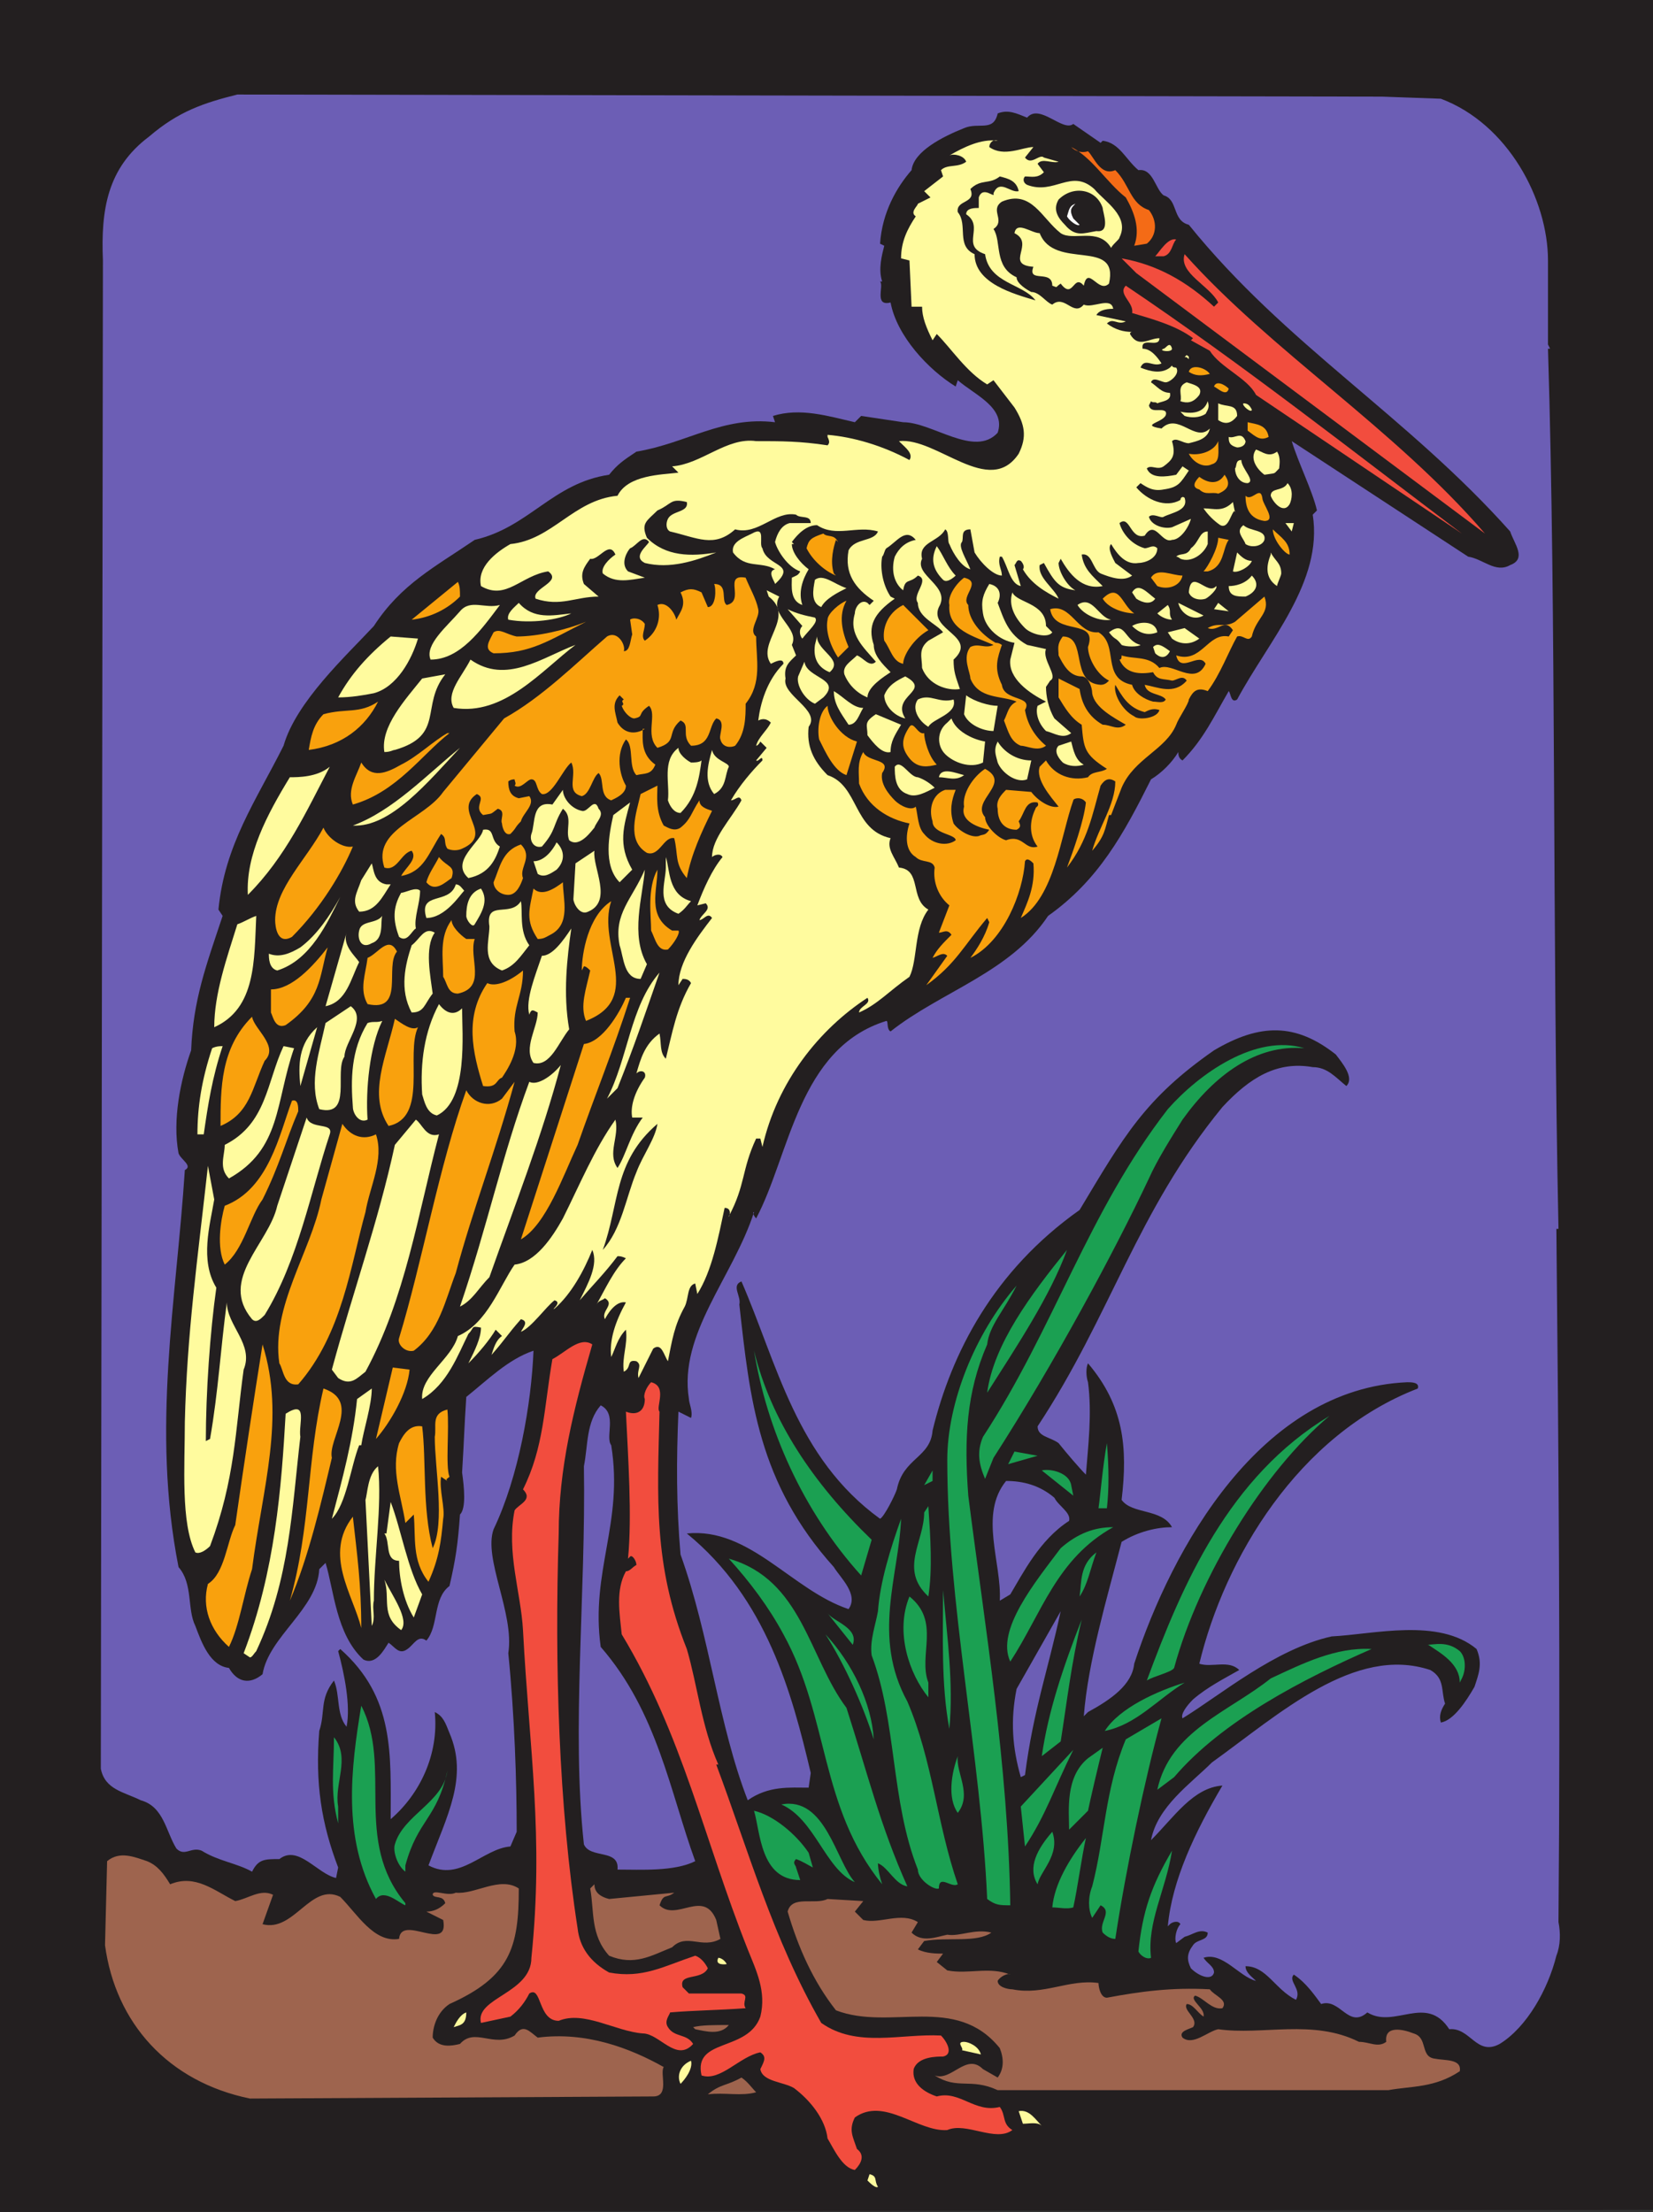 <svg xmlns="http://www.w3.org/2000/svg" width="590.25" height="789.75"><rect width="100%" height="100%" fill="#333333" stroke="none"/><path fill="#231f20" fill-rule="evenodd" d="M590.25 789 0 789.75V0h590.25v789"/><path fill="#6c5eb5" fill-rule="evenodd" d="M514.5 35.25c24 9 38.25 36 38.25 57.75v30l.75 1.5h-.75c3 96.75 1.5 207 3.75 314.25h-.75c.75 76.5 1.5 159.75.75 247.5.75 3.75.75 8.25-.75 12-3 12-10.5 25.5-20.25 31.5-8.25 4.5-10.5-6-18-5.25-8.25-12.75-19.5 0-29.25-6-6.75 6-9.75-5.25-16.5-3-2.25-3-5.25-7.5-9.75-10.5-2.25 2.25 3 5.25.75 9-7.5-3.75-10.5-12-18-12 0 2.25 2.25 3.75 3.75 5.25-6-1.5-12-10.5-18.75-8.25 1.5 2.25 3.75 3 3.75 5.25-.75 3-5.25 1.5-8.25-1.5-1.5-3-1.5-5.25.75-8.25 1.5-2.25 5.25-1.5 5.25-4.5-3-1.5-5.25.75-8.25 1.5l-3 2.25c-.75-1.5 0-5.25 1.5-6.75-.75-1.5-3-.75-3.75 0l-.75.75c1.5-16.5 9.75-33.75 19.5-50.25-10.5.75-17.25 11.25-25.5 19.5 2.25-12 14.25-20.25 21.75-27.75 24-17.25 51-42 78-33 5.25 3 3.75 7.5 5.25 12-1.5 2.25-2.25 4.5-1.5 6.75 4.5-.75 9-7.5 12-12.75 1.5-4.5 3-8.25.75-13.5-13.5-11.25-36.75-5.25-51.75-4.5-20.25 4.5-39.75 21-53.25 29.25-.75-1.5 1.5-4.5 3.75-6.75 5.25-4.5 11.25-7.5 16.5-10.5-3.75-3.75-9.75-.75-14.25-2.25 9-37.5 35.25-81.75 78-98.25.75-2.25-2.25-2.25-3.75-2.25-52.5 2.25-84 59.25-97.5 100.5-.75 7.5-8.25 12.75-16.5 17.25l-1.5 1.5c1.5-19.5 8.25-42 13.5-62.25 6-3.75 12.75-5.25 18-5.25-3.75-6.75-14.25-4.5-18-9.75 2.25-18.75.75-33.75-12-48.75-.75 1.5-.75 4.5 0 6.75 1.5 11.25 0 23.25-.75 33-2.25-2.25-6.75-7.5-9.75-11.25-3-2.25-7.5-2.25-7.5-6 26.25-39.75 35.25-76.5 66-114 9.75-10.5 19.5-16.5 32.25-14.25 5.25 0 8.25 3.75 12 6.75 3-3-1.5-8.25-3.75-11.25-14.25-11.25-27-11.25-43.5-1.5-24.75 17.25-32.25 30.75-48 57-30.75 21.75-45.75 51-52.5 78.75-.75 9.75-10.5 9.75-12.75 21-.75 2.25-4.5 9.75-6 10.5-30-21.75-36.75-55.5-49.5-84.75-3.75 1.5 0 5.25-.75 8.25 3.75 33.75 6.75 63.75 33.75 93.75 2.25 3.75 9 9.75 5.25 15-20.25-6.75-35.25-29.25-57.75-27 28.5 23.25 37.5 57 44.25 85.5l-.75 5.25c-6.75 0-14.25-.75-21.75 4.5-10.5-27-13.5-58.5-24-87.75-1.5-17.25-1.5-33.75-.75-51l4.5 2.25c.75-2.25-.75-5.25-.75-6.75-3.75-23.25 15.75-43.5 23.25-66.75-.75 0 0 1.5.75 2.25 12-22.5 15-60.75 46.5-70.5.75 0 0 3 1.5 3.75 18-14.25 42.75-21 56.25-41.25 18-12.75 27-29.25 36.75-48.75 3.75-2.25 7.5-6 9.75-9.75 0 .75 0 2.25 1.5 3 7.5-7.5 11.25-15.75 16.5-24.75.75.75.75 4.5 3 3 11.25-21 30.75-42 27-66l1.5-1.5c-1.5-6.75-6.75-17.25-9-24.75l63 41.25c5.25.75 9.75 6 15 3 6-2.25 1.5-7.5 0-12C502.5 148.5 459 123 424.5 80.25c-6-1.5-3.75-9-9-10.5-3-2.25-3.75-9.75-9-9-4.5-3.75-6.75-9.75-12.75-10.5L393 51l-9.75-6.75c-3.75 3-12-7.5-16.5-2.25-3.75-1.5-6.75-3-10.5-1.5-1.5 6.75-6.75 3-12 5.25-7.5 3-18 8.25-18.75 15-5.25 6-10.5 15-11.25 26.25l1.5.75c-.75 3-2.25 8.25-.75 12.75h-.75c1.5 1.5-2.25 9 3.75 7.5 2.25 12 13.5 24 23.25 30l.75-2.25c6 5.25 17.25 9.75 14.25 18.75-8.25 9-23.25-3.75-33.75-3.75l-15-2.25-2.25 2.25c-9.75-2.25-19.5-5.25-29.25-2.25l.75 2.25c-18.75-2.25-31.5 7.5-49.5 10.5-4.5 3-6.75 4.5-9.75 8.25-20.25 3-28.5 18.75-48 23.25-14.25 9.75-26.25 15.75-36 30.75-9.75 10.5-27.75 27-32.25 42.75-9.75 19.5-21 35.25-23.25 58.5l1.5 2.25c-6 18-10.5 30-11.25 48-3.75 10.5-6.75 24.75-4.5 36.75.75 2.25 5.25 4.5 2.25 6-3 46.5-12 92.25-2.25 141.75 5.25 6 3 15 6 21 2.25 6 5.25 14.25 12 15 3 5.25 7.5 6 12 2.25 2.25-13.5 19.5-23.25 20.25-37.5l2.25-2.25c3 9.75 3.75 25.5 13.5 34.5 4.5 2.25 7.5-3.75 9-6 2.25 1.5 3.75 4.5 6.75 2.25 2.25-1.5 3.75-5.25 6.75-3 4.5-5.25 2.25-15 8.25-19.5 2.25-9.75 3-15 3.75-25.5 2.25-2.25 1.5-9.75.75-15 .75-12 .75-15.75 1.5-27 7.5-6 15-13.5 24-16.5-.75 18.75-5.25 45-14.25 63.75-3.75 10.5 7.5 30 5.25 44.25 2.25 22.5 3 45.75 3 63.75l-2.25 5.25c-9.75.75-18 12.75-29.25 6.75 6.75-18 14.25-31.5 7.5-47.25-1.5-3.75-2.25-6-5.25-7.5 1.5 15-5.25 29.25-15.75 38.25 0-23.25 1.5-43.5-18-60.75l-.75.75c2.25 8.25 4.5 19.5 3 27-3.75-4.5-2.25-11.25-4.5-16.5-5.25 6.75-3 11.25-5.25 18-1.5 18.75.75 33 6.75 48.75l-.75 3.75c-6.75-1.5-13.5-12-20.25-6.75-5.25 0-7.5 0-9.75 4.5-5.25-3-12-3.75-18-7.5-3.75-1.5-6 2.25-9-.75-3.75-6-4.5-15-12.75-17.25-6-3-12.75-3.75-14.25-11.25L36.75 93c-.75-18 1.5-33 16.5-44.25 10.5-9 19.5-12 31.5-15l408.75.75 21 .75"/><path fill="#fffb9e" fill-rule="evenodd" d="M356.25 50.25c-1.5-.75-3 .75-3 2.25 5.25 3.75 12 0 15.75 0l-3 3.75c2.25 3 5.25-1.5 6.75 0l5.25 1.5c-2.25.75-6-1.5-7.5.75l2.25 3c-2.25 2.25-4.5 1.5-6.75 1.5-.75.75-.75 2.25.75 3 9.75 3.75 15.75-6 24 1.5 3.75 4.5 12.75 9.75 9 17.25 0 .75-2.25 2.25-3 3.75-4.5-7.5-13.5-2.25-18-5.25C372 78 368.25 67.5 357.75 72c-4.5 3 1.5 6.75-3 9.75 3 4.5 0 13.5 8.25 17.25 0 2.25 3.75 4.5 5.25 5.25 3 0 5.25 3.75 7.5 4.5 4.5-3.75 7.5 4.5 11.25 0 3 1.5 9.75-3 10.5 1.5-3 0-5.25.75-6 2.25l10.5 2.25c-3 1.5-4.5-1.5-6.75.75 3 2.25 6 3 9 3-.75 0-.75.75-.75.75 3 5.25 6.75 1.5 10.5 1.5 0 3.75-6.75-.75-6 3.75 3 0 5.25 3 6.75 5.25-3 1.5-6-2.25-7.5 1.5 3.75 1.5 7.5 2.25 10.5 0l.75-.75c0 .75 1.5.75 1.5.75 1.5 2.25-2.25 5.25-3.75 5.25s-4.5-2.25-5.25 0c2.25 1.5 3.75 3.75 6.75 3.75.75 3-3 3-4.5 3.75-.75-.75-1.5 0-2.25-.75l-.75 1.5c.75 3 4.5.75 6 2.25 1.5 3.75-10.5 4.5-1.5 6 6-6 12 5.25 17.25 0-.75 3.75-4.5 4.5-7.5 5.25-2.25 0-4.5-2.25-6-.75 1.5 5.25 0 6.75-3 9-2.25 1.5-4.5-.75-6 .75 1.5 3.75 6.75 3 10.5 2.25l2.25-3 2.25 1.5c-3 4.5-3.75 6-9 6.75-3.75.75-6-.75-8.25-2.25l-1.5 1.5c3.75 4.5 10.5 7.5 15.75 4.5 0-.75.75-1.5 1.5-.75 1.5 4.5-4.5 5.25-7.5 6.75-.75.75-3.75-1.5-5.25 0 .75 3 5.25 4.5 8.25 3.75l6.75-3c-.75 3-3.75 7.5-6.75 7.5-3.75 1.5-6-7.5-9.75-1.5-5.25 1.5-5.25-7.5-9-4.5.75 3 3.75 7.5 9 9 1.5 0 3-1.5 4.5 0 0 3.75-4.5 5.25-6.75 5.25-4.5.75-7.5-3-9.75-6.75-1.5 1.5.75 5.25 1.5 6.75l6 4.5c-3 2.25-7.5.75-11.25-.75-3-1.5-3-7.5-6.75-6.75.75 5.25 3.75 7.5 7.5 11.25-7.5 1.5-12-4.5-15-9.75L378 201c0 3 3 8.25 6 9.75-6-.75-7.5-3-11.25-9.75l-1.5.75c-.75 4.5 5.25 8.25 6.75 12-4.5-2.25-9.75-5.25-12.75-10.5.75-.75 0-2.25-.75-3-1.5-.75-1.5.75-2.25 1.5l2.25 7.5c-3.75-.75-4.5-6.75-6.75-10.5H357c-.75 3 .75 4.5.75 6.75-3 0-7.5-4.5-9.75-8.25l-1.5-8.25c-3.75 0-2.25 3-3 4.5-1.5 1.5 1.5 6 3 9.75-3-.75-6-5.25-7.5-9-.75-.75 0-4.5-1.5-5.25-2.25 4.5-9.75 4.5-8.25 10.5-3 6 10.5 9.75 6 17.25-3.75 8.25 14.25 10.5 5.25 18.75 0 4.5.75 6 2.25 10.5-4.5.75-11.25-1.5-13.5-7.5 0-3.75-1.5-6.75 2.25-9.75l5.25-3c-2.25-3-9-5.25-9-10.5-2.25-3 4.5-8.25 0-9.75-3 3-4.5.75-5.25 5.25-3-2.25-4.5-6.75-3-12 1.5-3 3.75-5.25 7.5-6-3.75-4.5-6.75.75-10.5 3-.75.75-.75 2.25-1.5 3-.75 3.75 0 9.75 3 14.25l1.5.75c-7.5 5.25-9.75 9.75-7.5 16.5 0 3.75 3 6.75 6 9.75-2.25 1.5-8.25 5.25-8.25 9-3.75-1.5-6.75-4.5-8.25-8.25-.75-3 2.25-4.5 4.5-6.75 2.25.75 4.5 4.5 6.75 2.25-4.5-5.25-9.75-9.75-7.5-17.25 0-2.25 2.25-5.25 4.5-3.75l.75.75 1.5-1.5c-6.75-4.5-10.5-9.75-9-18 2.25-4.5 9-3 10.5-6.75-7.5-2.25-15 2.25-21.75-2.25-3.75 0-6.75 3-9 6l.75.75h-.75c0 3 3 6.75 6 9C286.5 207 285 211.5 286.5 216c-4.5-1.5-3.75-6.75-3.75-9.75 1.5-.75 2.25-.75 3-2.25-4.5-1.5-8.25-7.5-9-10.5.75-3 2.25-6 5.25-6.75h7.5c0-3-3.75-1.5-5.25-3-7.5-1.5-13.5 7.5-21.75 5.25-7.5 6.75-13.5 3-23.25.75-1.5-.75-1.5-3-.75-4.5 1.5-3 7.5-2.25 6.75-6-6-1.5-5.25.75-10.5 3-3.75 3.75-6 4.5-3.75 9.75 6.75 6.75 15.75 6.75 24.75 5.25-7.5 3-16.5 6-25.5 3.75-4.5-2.25.75-6 1.5-7.5-2.25-3-4.5 1.5-6.75 2.25-.75.75-3.75 5.25-.75 8.25l6 2.25c-5.25.75-10.5 2.25-15-1.5-.75-2.25 2.25-5.25 4.5-6.75-2.25-5.25-6 2.25-9 1.5-2.25 3-3.75 5.25-2.25 9l5.25 4.5c-8.25 0-13.5 3.75-22.5.75-1.5-3.75 9.75-6 4.5-9.75-9.75 1.5-15 10.5-24 5.25-1.5-6.75 5.25-12 10.5-15 15-1.5 22.5-15.75 38.25-17.25 3.75-7.5 15.75-7.5 21.75-8.25L240 166.5c10.5-.75 19.5-10.5 30-9 9 0 15.75 0 25.5 1.5.75-.75.75-1.5 0-3v-.75c9 .75 19.5 3.75 29.25 9 1.5-2.25-1.5-4.5-3-6l-.75-.75c13.5-1.5 32.25 20.25 42.75 4.5 3-6 2.25-10.5-1.5-16.5l-7.5-9.75-2.25 1.5c-7.5-4.5-12.75-12.75-18-18l-1.5 2.25c-2.25-4.5-3.75-8.25-3.75-12h-3.75l-.75-16.5-3-.75c0-6 2.25-10.5 5.25-15-2.25-1.5.75-3.75.75-4.5l4.5-2.25-2.25-2.25 6.75-5.25-.75-2.25c2.25-2.25 6-.75 9-3-.75-2.25-4.5-3-6-2.25 5.25-3 11.25-6 17.25-5.25"/><path fill="#f46b16" fill-rule="evenodd" d="M388.5 54c2.25 2.25 4.5 9 9.75 6.75 5.25 5.25 5.25 12 12 14.25 3 3.75 3 9-.75 12l-4.5.75c2.25-6 0-12-3-17.25-6.75-5.25-12-14.25-19.5-18 1.5 1.5 3.75 2.25 6 1.5"/><path fill="#231f20" fill-rule="evenodd" d="M363.75 68.25c-3 .75-6.75-4.5-9 .75.75 2.25-3.75-3-5.25 1.5v3.75c-1.5 0-4.5 0-4.5 2.25 6.75 4.5-2.25 11.25 6.75 14.25 1.5 10.5 13.5 10.5 18 16.5-7.5-2.25-21.75-6-21.75-16.5-6.75-3-2.25-10.5-6-15-.75-4.5 6.75-3 4.5-8.25 3.75-3.75 6.75-1.5 10.5-4.5 3 .75 6 1.5 6.75 5.25m30 6c0 1.5 3 9-2.25 8.25-4.5.75-7.5 2.25-11.25-2.25-2.25-2.25-4.5-5.25-2.25-9 5.25-5.25 13.5-3.75 15.75 3"/><path fill="#fff" fill-rule="evenodd" d="M384 72.75c-1.5 1.5-2.25 2.25-.75 5.25l2.25 2.25c-.75.75-3.75-1.5-4.5-3 .75-2.25.75-3.75 3-4.5m4.5 6.75 2.25-1.5-2.25 1.5"/><path fill="#fffb9e" fill-rule="evenodd" d="M371.25 83.25c5.25 13.5 28.5 1.5 24.75 18-3.75 3.75-7.5-6.75-9 .75-3.75-4.5-3.75 5.25-8.25-.75-2.25 1.5-.75 1.5-3 .75 0-6-9-.75-6.75-6.75-10.5-.75.75-8.25-6.75-12 .75-4.5 6 0 9 0"/><path fill="#f24d3e" fill-rule="evenodd" d="M420 85.5c-1.5 1.5-1.5 5.25-4.5 6h-3c1.5-1.5 4.5-6.75 7.5-6"/><path fill="#f24d3e" fill-rule="evenodd" d="m530.25 190.5-124.5-93-5.25-5.25c12.75 2.25 23.25 8.25 33 17.25l1.5-1.5c-3-6-14.25-10.5-12-17.25 30.75 34.5 75 62.25 107.25 99.75m-8.25 0L448.5 141c-3-6-12.75-9.75-16.5-15.75l-6.75-3.75.75-.75c-6-4.5-14.25-6.75-21.75-9C405 108 399 105 402 102c41.25 27.75 80.25 58.5 120 88.5"/><path fill="#fffb9e" fill-rule="evenodd" d="M418.5 124.5c0 1.5-5.25.75-3 0 .75 0 2.25-3 3 0m6 3.75c-.75-.75-.75-.75-1.5-.75l.75-.75c.75.75.75 0 .75 1.5"/><path fill="#f9a10d" fill-rule="evenodd" d="M432 133.5c-3 .75-5.25.75-7.5-.75.75-3 6-1.5 7.5.75"/><path fill="#fffb9e" fill-rule="evenodd" d="M428.25 141c-2.25 3-4.5 3-6.75 2.25.75-2.25-1.5-5.25 2.25-6.75 2.25.75 6 1.5 4.5 4.5"/><path fill="#f9a10d" fill-rule="evenodd" d="M438.75 138.75c-.75 3-3.75 0-5.25-.75.75-2.25 3.75-.75 5.25.75"/><path fill="#fffb9e" fill-rule="evenodd" d="M430.5 147.75c-2.25 1.5-5.25 1.5-7.5.75l-1.5-1.5c3.75.75 8.25.75 9.75-3.75.75 2.25 0 3-.75 4.5m11.25.75c-2.25 3-4.5 3-6.75 1.5v-6c3 1.5 6.75 0 6.75 4.5m5.25-2.25c0 1.5-3.75-1.5-3-2.25 1.5 0 2.25.75 3 2.25"/><path fill="#f9a10d" fill-rule="evenodd" d="M453 156c-3 1.5-4.5 0-7.5-2.25v-3c3 .75 6.75.75 7.5 5.25"/><path fill="#fffb9e" fill-rule="evenodd" d="M444.75 157.5c0 1.5-1.5 2.25-3 2.25-3-.75-3-2.25-3-3.75 2.25.75 4.5-2.25 6 1.5"/><path fill="#f9a10d" fill-rule="evenodd" d="M432.75 165.75c-3 1.5-6.75-.75-8.25-3.75 3.75.75 9-.75 10.5-4.5 0 3.75.75 7.5-2.25 8.25"/><path fill="#fffb9e" fill-rule="evenodd" d="M456 161.25c1.5 2.25.75 5.25.75 6-2.25 2.25-.75 1.5-5.25 2.25-3-2.25-5.25-6-3-9 2.25.75 4.5 3 7.5.75m-10.5 11.25c-3 0-4.5-3-4.5-5.25.75-.75 0-3 2.25-3 0 3 5.25 7.5 2.25 8.25"/><path fill="#f9a10d" fill-rule="evenodd" d="M435 176.25c-2.25-.75-4.5.75-6.75-1.5-3-.75-1.5-3 0-4.5 3 2.25 6.75 3 9-.75 2.25 3 1.5 5.25-2.25 6.75"/><path fill="#fffb9e" fill-rule="evenodd" d="M460.5 180c-2.25 3.75-6-.75-6.75-3 0-3 4.5-1.5 6-4.5 2.25 2.25 1.5 6 .75 7.5"/><path fill="#f9a10d" fill-rule="evenodd" d="M451.5 186c-5.25-.75-6.75-4.5-6.75-9 2.25 2.25 5.25-3.75 6 .75 0 2.25 5.25 8.25.75 8.25"/><path fill="#fffb9e" fill-rule="evenodd" d="M441 182.25c-1.5.75-2.25 6.75-5.25 5.25-2.25-1.5-4.5-3.75-6-6 3.75 0 6.75 1.5 10.5-2.25L441 183v-.75m20.25 7.5-2.25-3h3l-.75 3m-9.75 3c-.75 2.25-4.5 3-6.75 1.5-.75-2.25-3.75-4.5-.75-6.75 2.25 2.25 8.25 1.5 7.5 5.25m-20.25 1.5c-1.5 3.75-6 6.75-9.75 5.25 0 0-.75-.75-1.5-.75 1.5-1.5 3.75 0 5.25-3 3-2.25 3-6 6-6v4.5"/><path fill="#f9a10d" fill-rule="evenodd" d="M460.5 198c-1.5 0-6-5.25-6-9 3 3 6 4.5 6 9"/><path fill="#fffb9e" fill-rule="evenodd" d="M272.25 195.75c1.5 6.75 12.75 5.25 4.5 12.75 0-.75-3-4.5 0-5.25-5.25-3-10.5 0-15-6-.75-3.75 3.75-5.25 6.75-6.75 5.25-3 2.25 3.75 3.75 5.25"/><path fill="#f9a10d" fill-rule="evenodd" d="m299.25 193.5-.75-.75c-.75 2.25-2.25 7.5-.75 12l.75.75c-3.75-1.5-8.25-5.25-10.5-9.75.75-3 1.5-3.75 6-5.25 1.5 1.5 3.75 0 5.25 3m139.5-.75c-2.25 3-1.5 9.75-7.5 11.25h-1.5c1.5-1.5 5.25-8.25 5.25-12l3.75.75"/><path fill="#fffb9e" fill-rule="evenodd" d="M341.25 205.5s-3 3-4.5 1.5c-3.75-3.75-4.5-7.5-2.25-12 2.25 3 3.75 7.5 6.75 10.5M447 200.25c-.75 2.25-5.25 4.5-6.75 3.75l1.5-6.75c1.5 1.5 3 3 5.25 3m10.5 4.5c0 .75-1.5 3.75-1.5 4.5-4.5-3-3.75-7.5-2.25-11.25v-.75c1.5 3 3.75 3.75 3.75 7.5"/><path fill="#f9a10d" fill-rule="evenodd" d="M422.25 205.5c-.75 3.75-5.25 5.25-9 3.75l-2.25-3c2.25-3.75 7.5-.75 11.25-.75"/><path fill="#fffb9e" fill-rule="evenodd" d="M302.25 210c-3 1.5-7.5 3.75-9 6.75-3.75-1.5-3-6-2.25-9.75 3-2.25 6.75 1.5 11.25 3m142.5 3c-3 0-6 0-6-3.75 2.25 0 6-.75 8.25-3.75 3 3 1.5 6-2.25 7.5"/><path fill="#f9a10d" fill-rule="evenodd" d="M270.75 217.5c.75 3-3.75 7.5-.75 9.75 0 8.25 2.25 16.5-3.75 24 0 4.5 0 10.5-3.75 15-1.5.75-4.5.75-5.25-2.25-.75-1.5 2.25-6.75-1.5-7.5-3 3-1.5 9.75-9 9.75-3.75-3.75 0-7.5-3.75-9-5.25 4.5-.75 7.5-8.25 9.75-4.5-4.5 0-12-3-15-4.5 3-1.5 3.75-5.25 4.5-1.5 0-3.75-2.25-4.5-4.5 1.5-.75-.75-1.5.75-2.25l-1.5-1.5c-3 3-1.5 6-.75 9.75 2.25 3.75 6 4.5 9.75 2.25h-.75c0 3.75-.75 9 4.5 12.75-1.5 3.75-3.75 3-6.75 3.75-3-3-.75-10.5-3.75-12.75-3.75 5.25-2.25 12.75 0 16.5 0 3-3.75 4.5-5.25 5.25-4.5-1.5-2.25-7.5-4.5-9.75-2.25 1.5-3 7.5-6 8.25-6-1.5-1.5-7.5-3.75-12-3 2.25-6.75 12-10.5 11.25-2.25-1.5-1.5-5.25-3.75-5.25-1.5 0-3.75 3.75-6 2.25.75-.75 0-1.5 0-2.25-1.5 0-2.25.75-2.25.75 0 3 .75 5.25 3.75 6l3.75-.75c2.25 3-2.25 6-3 9-2.25 2.25-1.5 2.25-3.75 4.5-2.25.75-3-3-3-3.75-.75-1.5 1.5-4.5-1.5-5.25-3 2.25-1.5 1.5-5.25 2.25-3.75-3 1.5-6-2.25-7.5-9 6 6.75 14.25-5.25 19.5-1.5.75-3.75.75-5.25 0-1.5-2.25 0-3.75-2.25-5.25-4.5 6.75-6 13.5-14.25 15 1.5-3 6-6 3.75-9-3.75.75-5.25 7.5-9.75 6-4.5-13.5 14.25-17.25 21-27L180 256.5c13.5-7.5 25.5-19.5 36.75-29.25 3.75-2.25 6.75 3 6 5.25 2.25 0 2.25-3.75 3-6l-.75-5.25c.75-.75 3.75-.75 5.25 1.5 0 2.25-1.5 4.5 0 6 4.5-3 6-8.25 4.5-12.75 3-1.5 6 2.25 6.75 5.25 1.5-3 3.75-5.25 1.5-9.75 3-1.5 4.5-1.5 7.5 0l2.25 5.25c3 0 3-6.75 2.25-8.25 5.25 0 2.25 6 4.5 7.5 6.75-1.5-1.5-11.25 6.75-9.75 1.5 3.75 3.75 7.5 4.5 11.25m75-1.5c0 5.25 4.5 10.5 9.75 13.5 1.5 0 2.25.75 3 1.5l-.75-.75c-1.5 4.5-3 8.25 0 14.25.75 6 11.25 3.75 8.25 9 .75 4.5 3 9 7.5 12.75-3 2.25-6.75 0-9 0-3.75-1.5-4.5-5.25-6-9 1.5-3 1.5-5.25 4.5-6.75-5.25-2.25-13.5-.75-16.5-8.25 0-2.25-3-7.5 0-11.25 3-1.5 5.25.75 8.25-.75-6.75-3-16.5-5.25-15.75-14.25-.75-3 2.25-7.5 5.25-9.75 6.75 1.5-1.5 6.75 1.5 9.75m-181.5-3c-4.5 4.5-10.5 7.5-17.25 8.25l16.5-13.5c.75 1.5.75 3 .75 5.25"/><path fill="#fffb9e" fill-rule="evenodd" d="M434.25 209.25c.75.75-2.25 3.75-3.75 4.5-2.25.75-5.25 0-6-2.25.75-9 6.75 1.5 9.75-2.25m-78 6c2.25 6 3.75 11.25 10.5 15l6.75 1.5C372 235.5 378 241.5 375 243l-1.5 2.25c0 3 .75 7.5 3 11.25l6 5.25c-3 2.25-6 0-9-.75-3-3-3.75-6.75-3-9l3-1.5c-6-3-13.5-8.25-12.75-15l1.5-6c-5.25-.75-10.5-5.25-11.25-10.5-.75-4.5 0-6.75 2.25-10.5 3.75.75 4.5 3.75 3 6.75m56.25-1.5c-1.5 2.25-4.5 1.5-6.75 0l-1.5-2.25c2.25-3.75 5.25 0 8.25 2.25M278.25 213c-3.75 6.75 7.5 11.25 4.5 17.25l1.5 3.75c-2.25 2.25-4.5 3.75-3.75 8.25-1.5 6 12.75 11.25 8.25 17.25-.75 6.75 1.5 12 6.75 17.25 11.25 3.75 9 19.5 22.5 22.5-1.5 3.75 1.5 6.75 3 10.5 8.25.75 3.75 11.25 10.5 15-5.25 6.75-3.75 18-6.75 24-7.5 5.25-11.25 9.75-18 12.75 0-2.25 4.5-3 3-5.25-17.25 11.25-32.25 30-37.5 53.25l-.75-3H270c-5.25 11.25-3.75 16.5-9.75 27.75 0 .75 1.5-3-1.5-3-2.25 10.5-4.5 22.5-9.75 30.75l-.75-3.75c-3 .75-2.25 5.25-3.75 8.25-3.75 6.75-4.5 12-6 19.5-1.5-2.25-2.25-6.75-5.25-4.5L228 492c-.75-3 1.5-4.5-.75-6-3.75-.75-1.5 2.25-4.5 3.75-.75-5.25 1.5-9.75.75-15-3 3-3.75 6.75-5.25 9.75-.75-6 1.5-12.75 5.25-19.5-3.75-.75-6.75 4.5-7.5 6-1.5-3 3.75-5.25 0-7.5-.75.75-2.25.75-3 2.25 3-5.25 6-12 10.5-16.5-1.5-.75-2.25-.75-3-.75-4.5 6-9 10.5-13.5 15.75 3-6 6.75-12.75 4.5-18-3 7.5-7.5 15.75-13.5 21-1.5.75 3-2.25 0-3-3 2.25-8.25 9.75-12 11.25.75-1.5 3-3.75 0-4.5-5.25 6-5.25 6.75-10.5 12.75.75-2.25 1.5-5.25 3.75-6.75l-2.25-2.25c-2.25 3.75-6 8.25-9.75 12 2.25-4.5 4.5-9 4.5-12.75-3.75-.75-2.25 0-4.5 2.25-3.75 7.5-7.5 18-16.5 23.25-.75-8.25 10.5-14.25 12.75-22.5 10.5-4.5 15-18 20.25-25.5 7.5-.75 13.5-9.75 17.25-16.5 6-12 11.25-24.75 18.75-35.25 1.5 6-3 12 .75 17.25 3-4.5 4.5-12 9-18h-3.75c-.75-3.75.75-9 4.5-14.25.75-2.25-1.5-3-3-1.5 1.5-5.25 3-10.5 8.25-14.25.75 3.75 0 6.75 2.25 9 2.25-9 3.75-18 9-27-.75-1.5-2.25-1.5-3-1.5l-1.5 2.25c0-8.25 6.75-17.25 12-24-1.5-2.25-3 .75-4.5.75.75-2.25 4.5-3.75 2.25-6l-3 .75c2.25-6 5.25-12.75 9-17.25-.75-1.5-3-.75-3.75 0 0-6.75 6.75-13.5 10.5-20.25-.75-2.25-2.25 0-3.75 0 3-5.25 7.5-10.5 11.25-14.25 0-2.25-1.5.75-2.25 0l3.75-4.5-2.25-2.25c-.75 1.5-1.5 1.5-1.5 1.5.75-3 3.75-5.25 5.25-8.25-1.5-1.5-3-1.5-4.5-.75.75-6 3-14.25 9-20.25 0-2.25-3-.75-4.5 0-5.25-7.5 9-16.5-.75-24l-.75-2.25 4.5 2.25"/><path fill="#fffb9e" fill-rule="evenodd" d="m373.5 223.5 2.25 2.25c-1.5 2.25-7.5.75-9.75-1.5-3.75-3.75-6-8.25-4.5-12.75 1.5 3.75 12 3.75 12 12"/><path fill="#f9a10d" fill-rule="evenodd" d="M405 219c-3 0-9-1.5-11.25-5.25 6-6 6.75 2.25 11.25 5.25"/><path fill="#f9a10d" fill-rule="evenodd" d="M447 227.25c-1.5 2.25-3-.75-5.25 0-3 5.25-6 13.5-10.5 19.5-3.75-1.5-5.25 0-6.75 3 0 1.5-3.75 6.75-4.5 9-3.75 9-15 12-19.5 22.5l-3.75 9.75H396c-1.5 5.25-1.5 7.5-6 12.75 2.25-8.25 8.25-16.5 8.25-24.75-2.25-1.5-3.75-.75-5.25 1.5-3 10.5-4.5 19.5-12 29.25 2.25-6 6-16.5 6.75-23.25-1.5-2.25-4.5-1.5-4.5-.75-4.5 12.75-6.75 34.5-18.75 42 2.25-5.25 5.25-11.25 4.5-19.5-.75-.75-2.25-2.25-3-.75-.75 11.25-7.5 28.5-19.5 34.5 2.25-3 5.25-7.5 6.75-12.75l-.75-1.5c-8.25 9.75-11.25 16.5-21.75 24l7.5-10.5c-1.5-1.5-3 0-5.25.75 1.5-3 3.75-5.25 6.75-8.25-1.5-2.25-3-.75-4.5-.75l3.75-9.75c-3.75-3-6-8.25-5.25-13.5-.75-3-4.5-1.5-6.75-3.75-3.75-2.25-3.75-7.5-2.25-12-7.5-1.5-15-6-18-14.25 0-3.75-.75-7.5 1.5-11.25 1.5 3.75 10.5 2.25 6.75 7.5-.75 3.75 2.25 7.5 4.5 9.75s6 3.75 7.5 2.25c.75 3 .75 7.5 3 9.75 3 3.75 8.25 4.5 11.25 2.25 0-2.25-8.25-2.25-8.25-6.75-1.5-4.5 0-9.75 4.5-11.25h3.75c-1.5 3.75-2.25 7.5-.75 12 1.5 2.25 6 5.25 9 4.5 1.5-.75 2.25 0 3.75-2.25-3.75-.75-10.5-3-9-8.25-.75-4.5 3-10.5 7.5-13.5 9.75 5.25-5.25 11.25 0 17.25 0 3 4.5 7.5 7.5 8.25 6-2.25 6.75 3.75 11.25 2.25-3-3.75-3-9-.75-13.5 0-.75 1.5-.75.75-2.25-4.5-.75-4.5 3.75-6.75 6.75.75 1.5.75 2.25-.75 3-4.5 0-6.75-3-6.75-7.5-.75-3 1.5-5.25 3-6.75l9 .75c2.25 3 6.75 6 9.75 5.25-3-3.75-8.25-9.75-6.75-14.25l2.25-2.25c3 5.25 9 7.5 15 6 1.5-2.25 4.5-1.5 6.75-3-8.25-5.25-8.25-7.5-9-15.75-3.75-2.25-6-6-8.25-9.75v-6.75l7.5 3.75c.75 5.25 3 9.75 8.25 12.75 3 0 5.25 2.25 8.25 0-3.75-2.25-11.25-6-12-11.25 0-2.25-1.5-6-3.75-6-4.5 0-6.75-4.5-8.25-7.5 0-2.25-.75-3.75 1.5-6.75 9 0 2.25 16.5 13.5 17.25 1.5 0 2.25-.75 3-1.5-4.5-2.25-7.5-8.25-7.5-12 3.75-10.5-12-3.75-13.5-13.5 7.5-2.25 9.75 9 17.25 8.25 7.5 4.5.75 16.5 12 18.75.75 3 4.5 5.25 7.5 6 1.5 0 3.75.75 4.5-.75-1.5-2.25-6.75-1.5-7.5-5.25 4.5.75 10.5 3.75 15-1.5-1.5-2.25-3.75 0-5.25 0-3-.75-5.25 0-6.75-3-4.5.75-9.75.75-12-4.5.75 0 .75-.75.75-1.5 4.5 1.5 9.75 0 13.5 4.5 4.5-2.25 12.75 6.75 16.5-1.5-2.25-4.5-9 3.75-10.5-3 9 3 11.25-8.25 18.75-6.75l1.5-2.25c-3-4.5-5.25.75-9-.75 3.75-2.25 6 0 9.75-2.25l10.5-9c2.25 6-3 7.5-4.5 14.25M303 231l-3.75 3.75c-3-4.5-4.5-9.75-3.75-13.5 0-2.25 4.5-6 6.75-6.75-3 5.25-1.5 11.25.75 16.5"/><path fill="#fffb9e" fill-rule="evenodd" d="M429.75 219.75c-3.75 2.25-8.25-.75-9-4.5l9 4.5M178.5 216c-6.75 9-14.25 19.5-24.75 19.5-2.25-5.25 6-12 10.5-17.25 3.75-4.5 9-.75 14.25-2.25m25.5 3c-4.5 2.25-14.25 3.75-22.5 2.25-.75-2.25 2.25-4.5 3.75-6 5.25 6 12 4.5 18.75 3.75m192.75 2.25c-3.75.75-9.75-1.5-12-5.25 5.25-3.75 7.5 4.5 12 5.25m36.75-3.75 1.5-2.25 3.75 3zm-15 3.75c-1.5 0-3.75-.75-5.25-2.25l3.75-3c1.5 2.25 0 3 1.5 5.25"/><path fill="#f9a10d" fill-rule="evenodd" d="M331.5 225c-5.25 3-9 9-9 12-3.75-.75-4.5-5.25-6.75-8.25-.75-3.75.75-9.75 6.75-12.75l9 9"/><path fill="#fffb9e" fill-rule="evenodd" d="M291 220.5c1.5 1.5-2.25 4.5-4.5 7.5-.75-.75-1.5-3 0-4.5l-5.25-6c3 1.5 6 2.25 9.75 3"/><path fill="#f9a10d" fill-rule="evenodd" d="M209.25 222c-13.5 6.75-19.5 11.25-33 11.25-3.75-1.5-1.5-4.5 0-7.5 2.25-1.5 4.5.75 8.25 1.5 7.5 0 17.25-2.25 24.75-5.25"/><path fill="#fffb9e" fill-rule="evenodd" d="M413.25 225.75c-3.75 1.5-6.75 0-9-2.25 2.25-1.5 8.25-2.25 9 2.25m-6 4.5c-.75.75-5.25.75-6.75 0-2.25-3-2.25-1.5-4.5-4.5 6-4.5 5.25 3 11.25 4.5m21-2.25c-3 2.25-6.75 2.25-9.75 0l-1.5-2.25 6-1.5 5.25 3.75m-279 0c-2.25 7.5-7.5 17.25-15.75 19.5-3.75.75-8.25 1.5-12.75 1.5 4.5-8.25 10.5-15 18.75-21.75l9.75.75m147 12c-3.75-1.5-6-4.5-5.25-9.75l.75-3c0 5.25 9.75 8.25 4.5 12.75m121.5-7.5c-1.5 3-3.75 2.25-5.25.75l-.75-2.25c1.5-1.5 3-.75 6 1.5M162 252.75c-3-5.25 3-11.25 6-17.25 12.75 9 25.5-.75 37.5-5.25-12 9-25.5 25.5-43.5 22.5M294 249l-3 2.25c-3.75-1.5-6.75-6.75-6-9.75l2.25-5.25c.75 6 13.5 6 6.75 12.75m-153 18.75c-.75 0-1.5.75-3.75.75-1.5-9 7.5-18.75 13.5-26.25l8.25-1.5c-9 11.25 0 21.75-18 27m182.25-11.25c-3.75-.75-7.5-4.5-7.5-8.25 1.5-3.75 4.5-5.25 7.5-6.75 9.75 5.25-5.25 6.75 0 15"/><path fill="#231f20" fill-rule="evenodd" d="M408.75 254.25c1.5-.75 3-1.5 5.25-.75-.75 3-7.5 3.75-9 2.25-4.5-2.25-7.5-8.25-6.75-11.25 2.25 3.75 4.5 8.25 10.5 9.75"/><path fill="#fffb9e" fill-rule="evenodd" d="M308.25 252.75c-1.5 2.25-2.25 6-5.25 6-3-4.5-5.25-7.5-5.25-12 3.75 2.25 6.75 6 10.5 6m32.25-3c1.5 5.25-7.5 6.75-9 9.75-3.75-2.25-6-6.75-3.75-9.75 4.5-2.25 7.5 1.5 12.75 0m15.75 2.25-1.5 9c-3.75 0-9-2.25-10.5-6l.75-6.75c3 2.25 8.25 3.75 11.25 3.75"/><path fill="#f9a10d" fill-rule="evenodd" d="M110.25 267.75c.75-4.5 1.5-9 5.25-12.75 8.25-2.25 12.75 0 19.5-4.5-4.5 9-12.75 15.75-24.75 17.25m195.75-3-3.75 12c-4.5-1.5-7.5-8.25-9.75-12.75-.75-3.75 0-9.75 3-12 0 3.75 4.5 11.25 10.5 12.75"/><path fill="#fffb9e" fill-rule="evenodd" d="M321.75 258.75c-2.25 3.75-3.75 6-3.75 9.75-3 .75-6-3-8.25-6 0-3.75-1.5-4.5 3-7.5l9 3.75m30 6-.75 7.5c-4.5 2.25-10.5 0-13.5-3s-3-8.25.75-11.25l1.5-1.5c1.5 4.5 7.5 7.5 12 8.25"/><path fill="#f9a10d" fill-rule="evenodd" d="M334.5 273c-3 .75-6.75 1.5-9.75-2.25s-3-6.75 0-11.25c1.5-2.25 3 3 5.25 2.25 0 2.25 1.5 8.25 4.5 11.25m-174-11.25c-9.75 7.5-18.75 21-34.5 25.5-2.25-5.25 1.5-10.5 3-15 3.75 6 9 3.75 14.25.75 6-3 11.25-8.25 16.5-11.25h.75"/><path fill="#fffb9e" fill-rule="evenodd" d="m368.25 271.5-1.5 6.75c-3.75 1.5-9-2.25-10.5-6-.75-3-1.5-4.5 0-7.5 2.25 3.75 6.75 6.75 12 6.75M387 273c-2.25.75-5.25.75-7.5-.75-2.25-2.25-3-4.5-1.5-6l4.5-1.5c.75 3 1.5 6.75 4.5 8.25m-261 21.75c14.25-5.25 26.25-18 38.25-27.75C153 279 139.5 295.5 126 294.75m120.75-22.5c.75 0 3 0 3.75-.75-.75 5.25-1.5 12.75-7.5 18.75-2.25 0-3.75-2.25-4.5-4.5.75-6-2.25-14.25 3.75-18.75 0 2.25 3 4.5 4.5 5.25m13.5 1.5c-1.5 3-.75 7.5-5.25 9.75-3.75-4.5-2.25-10.5-.75-15.75.75 3.75 6 4.5 6 6m73.5 7.5c-3 1.5-6.75 3.75-9.75 2.25-4.5-1.5-4.5-6.75-4.5-9.75 2.25-3 5.25 3.75 8.25 3.75 2.25.75 4.5 2.25 6 3.75M88.5 319.5c-.75-14.25 6.75-28.5 15-42 3 0 9.75 0 14.25-3.75C109.5 289.5 102 306 88.5 319.5m255.75-42.75c-3 2.25-6 .75-9 .75.75-3.75 6-1.5 9-.75"/><path fill="#f9a10d" fill-rule="evenodd" d="M237 294.75c1.5.75 3.75 2.25 6 .75 3.75-3 3.75-5.25 6.75-9.75 0 2.25 2.25 3 4.5 3.75-3.75 7.5-7.5 15.75-9 24-4.5-5.25-3-8.25-4.5-14.25-3.75-.75-5.25 6.75-9.75 5.25-7.5-4.5-3.75-14.25-2.25-21l6-3c0 3.75-.75 9 2.25 14.25"/><path fill="#fffb9e" fill-rule="evenodd" d="M207.75 289.5c2.25.75 4.5-5.25 6-.75 2.25 2.25-.75 4.5-1.5 6.75-.75.75-5.25 7.5-9 4.5-1.5-3.75 1.5-8.25-2.25-11.25-3.75 6-2.25 7.5-7.5 13.5-3 .75-4.5-2.25-3.75-4.5 1.5-3.75 0-12 7.5-10.5L201 282c0 3 3 6.75 6.75 7.5m18 21-4.5 4.5c-6-6-3.75-17.25-2.25-24l6-4.5c-2.25 8.25-4.5 15 .75 24"/><path fill="#f9a10d" fill-rule="evenodd" d="M126 302.25c-3.75 9-11.25 21.75-21.75 32.25-5.25 3-6-3.75-6-6 0-11.25 11.25-21.75 17.25-33 1.5 3.75 6.75 7.5 10.5 6.75"/><path fill="#fffb9e" fill-rule="evenodd" d="M178.5 302.25c-1.5 4.5-3.75 9.75-11.25 11.25-6.75-6 4.5-12.75 5.25-17.25 4.5-.75 2.25 3.75 6 6m20.25 8.25c-2.25 1.5-4.5 3-6.75 1.5l-1.5-4.5c3.75 0 6.75-3.75 8.25-6.75 3 3 3 6.75 0 9.75"/><path fill="#f9a10d" fill-rule="evenodd" d="M186.75 313.5c-.75 2.25-2.25 6-5.25 6s-5.25-2.25-5.25-4.5c2.25-5.25 3-11.25 9.75-13.5 4.5 4.5-.75 8.25.75 12"/><path fill="#fffb9e" fill-rule="evenodd" d="M210 325.5c-3 1.5-5.25-3-5.25-4.5l.75-12.75 6.75-4.5c-.75 6 6.75 18-2.25 21.75"/><path fill="#f9a10d" fill-rule="evenodd" d="M161.25 313.5c-2.25 1.5-6 5.25-9 1.5.75-3 3-6 4.5-9 3 3.75 6 3 4.5 7.5"/><path fill="#fffb9e" fill-rule="evenodd" d="M246.75 321.75c-1.5 1.5-2.25 3-4.5 4.5-8.25-3-4.5-11.25-4.5-16.5V306c1.5 4.5.75 13.5 9 15.75m-108.75-6h1.5c-3 4.5-5.25 9.75-11.25 9.75-3-3.75-.75-6.75.75-11.25l3.75-6c.75 2.25.75 6.75 5.25 7.5m93 28.5-2.25 5.25c-6 0-6-7.5-7.5-12-2.25-11.25 4.5-16.5 9-27-.75 9.75-5.25 23.25.75 33.75"/><path fill="#f9a10d" fill-rule="evenodd" d="M240 332.25h2.25c.75.75-1.5 4.5-3.75 6.75-3.75.75-4.5-3.75-6-6.75 0-5.25-1.5-15 2.25-21.75 0 7.5-3.75 16.5 5.25 21.75m-43.5 1.5c-1.5.75-2.25 1.5-4.5 1.5-4.5-6.75-3-10.5-1.5-18 3 3 7.5 0 10.5-2.25 0 6 3 15-4.5 18.75"/><path fill="#fffb9e" fill-rule="evenodd" d="M165.75 318c-1.5 1.5-6.75 9.75-13.5 9.75-3-9.75 8.25-4.5 10.5-12 1.5 0 2.25 1.5 3 2.25m-17.25 13.5c-1.5.75-3 5.25-6 3-2.25-6-2.25-10.5.75-15.75 1.5 0 5.25-2.25 6.75-.75 0 4.5-2.25 9.75-1.5 13.5m21-1.5c-.75 1.5-3-1.5-3-3 0-3.75.75-8.25 5.25-9.75 3 4.5 0 9-2.25 12.75M99 346.5c-3-.75-3-4.5-3-6 3.75 1.5 7.5 0 11.25-2.25 6-4.5 10.5-11.25 14.25-18-4.5 9-10.5 22.5-22.5 26.25m90-9c-3 3.75-5.25 7.5-9.75 9-7.5-3-4.5-10.5-4.5-15.75-1.5-9.75 7.5-3 11.25-9 .75 3.75-.75 10.5 3 15.75"/><path fill="#f9a10d" fill-rule="evenodd" d="M209.25 364.5c-2.25-5.25 0-11.25 1.5-18-.75-.75-1.5-1.5-2.25-1.5l-.75 1.5c0-6 2.25-19.5 10.5-24.75-5.25 15.75 12 34.5-9 42.75"/><path fill="#fffb9e" fill-rule="evenodd" d="M132.75 336.75c-3.75 2.25-5.25-1.5-4.5-4.5.75-3.75 6-2.25 8.25-5.25-.75 2.25.75 8.25-3.75 9.75M91.5 327c-.75 15.75 0 33-15 39.75 0-12 4.5-24.75 8.25-36.75 2.25-.75 4.5-2.25 6.75-3"/><path fill="#f9a10d" fill-rule="evenodd" d="M166.5 335.25h3c-2.25 6.75 4.5 17.25-6 19.5-3.75 0-3.75-3.75-5.25-6 0-6.75-1.5-14.25 3-20.25 0 2.25 3 5.25 5.25 6.75"/><path fill="#fffb9e" fill-rule="evenodd" d="M203.25 367.5c-3.75 4.5-6.75 13.5-12.75 12-3.75-5.25 1.5-12.75 1.5-18-1.5-.75-2.25-1.5-3 .75-1.5-5.25 2.25-14.25 4.5-21 3.75 0 7.5-5.25 10.5-9.75-1.5 10.5-3 23.25-.75 36m-48-34.5c-3.75 5.25-1.5 15.75-.75 21.75-3 3.75-3 6.75-7.5 6.75-4.5-8.25-2.25-17.25 0-24 3-2.25 4.5-6.75 8.25-4.5m-27 10.5c-3 6-4.5 14.25-12 15.75l7.5-26.25c-1.5 4.5 3 8.25 4.5 10.5"/><path fill="#f9a10d" fill-rule="evenodd" d="M141.75 339.75c-4.5 5.25 3 21.75-10.5 18.75-3-5.25-.75-10.5 0-16.5 3.75-1.5 7.5-8.25 10.5-2.25M102 366c-3.75 1.5-4.5-3-5.25-4.5v-8.25c7.5 0 15-8.25 20.25-15-3 10.5-2.25 18.75-15 27.75m81.75 2.25c2.25 6.75-3 14.25-4.5 16.5-2.25.75-1.5 3.75-6.75 3-3.75-12-6.75-24.75 1.5-36.75 3 1.5 8.25-.75 12.75-4.5 0 9-3.75 12.75-3 21.75"/><path fill="#fffb9e" fill-rule="evenodd" d="M235.5 347.25c-5.25 15-9 26.25-15 41.25l-3.75 3.75c7.5-14.25 8.25-33 18.75-45"/><path fill="#f9a10d" fill-rule="evenodd" d="M225 356.25c-6 18.75-12.75 35.25-18.75 52.5C201 420 195 437.25 186 442.5l22.5-69.75c6.75-.75 12.75-11.25 15-16.5h1.5"/><path fill="#fffb9e" fill-rule="evenodd" d="M165 360c0 9 2.25 33-9 38.25-3.75-.75-4.5-5.25-5.25-7.5-.75-11.25.75-22.5 6-32.25 2.25 3 5.25 4.5 8.25 1.5m-42 17.25c-3.75 5.25 3 21.75-9 18.75-3.75-9.75 0-20.25 2.25-30.75l9-6c6 4.5-2.25 12.75-2.25 18"/><path fill="#f9a10d" fill-rule="evenodd" d="M94.5 378.75C90 388.5 89.25 397.5 78.75 402c0-13.5 0-27.75 11.25-39 .75 4.5 9.75 10.5 4.5 15.75m54.75-12c-4.5 9.75 3.75 32.25-10.5 35.25-7.5-11.25-.75-24.75 2.25-38.25 2.25 1.5 6 4.5 8.25 3"/><path fill="#fffb9e" fill-rule="evenodd" d="M136.5 364.5c-4.5 9-6 24.75-5.25 35.25-3 1.5-5.25-2.25-5.25-4.5-.75-9.75-.75-20.25 5.25-30 2.25-.75 3 0 5.25-.75m-29.25 23.25c-.75-7.5-.75-15 6-21l-6 21"/><path fill="#1ba052" fill-rule="evenodd" d="M465.75 374.25c-17.25-1.5-32.25 9.75-43.5 25.5-3.75 6-9 14.25-12 21-12 25.5-33.75 66-55.5 99.75l-3 7.5c-2.25-5.25-3-9.75-.75-15 25.5-39 37.5-80.25 66-117 11.25-12.75 31.5-27 48.75-21.75"/><path fill="#fffb9e" fill-rule="evenodd" d="M79.5 373.5c-3.75 11.25-5.25 21-6.75 31.5H70.5c0-9.75 1.5-19.5 5.25-30.75 1.5-.75 3-.75 3.75-.75m25.5.75c-6.75 19.5-4.5 36-23.25 46.5-3.75-3.75-1.5-8.25-1.5-12 15-7.5 15-22.5 21-35.25l3.75.75M174.75 456c-3.75 3.75-6 8.25-10.5 10.5 9.75-28.5 15-54 24.75-80.25 3 1.5 8.25-2.25 11.25-6-6.75 25.5-16.5 50.25-25.5 75.75"/><path fill="#f9a10d" fill-rule="evenodd" d="M162.75 454.5c-3.75 9.75-6 21-15 27.75-3 .75-6-2.25-5.25-4.5 8.25-27 14.25-61.5 24-88.5 2.25 4.5 8.25 6.75 12.75 3l4.5-6c-6.75 24.75-15 45.75-21 68.25m-56.25-57.75c-4.5 10.5-6.75 19.5-12.75 31.5-4.5 6-6.75 18-13.5 23.25-3-6-1.5-15.75 0-21 15.75-6 19.5-25.5 24-37.5 2.25-.75 2.25 2.25 2.25 3.75"/><path fill="#fffb9e" fill-rule="evenodd" d="M117.75 405c-6.75 20.25-11.25 45-23.25 64.5-1.5 1.5-3 3-4.5 1.5-12-14.25 6-27 9-40.5l10.5-31.5c1.5 4.5 9.75 1.5 8.25 6m39 0c-7.5 28.5-12 58.5-26.25 84.75-3 2.25-5.25 5.25-9.75 2.25l-2.25-3c7.5-27.75 16.5-52.5 22.5-80.25l7.5-9c2.25 1.5 3.75 6.75 8.25 5.25"/><path fill="#f9a10d" fill-rule="evenodd" d="M134.25 405c3 9-2.25 18.75-3.75 27.75-5.25 18.75-8.25 43.5-24 61.5-5.25.75-5.25-5.25-6.75-7.5-3-20.25 11.25-39.75 15-58.5l7.5-27c3 4.5 7.5 6 12 3.75"/><path fill="#231f20" fill-rule="evenodd" d="M227.25 418.5c-3.75 9-5.25 20.25-12 27.75 6-16.5 3.75-31.5 19.5-45-.75 5.25-5.25 11.25-7.5 17.25"/><path fill="#fffb9e" fill-rule="evenodd" d="M76.5 428.25c-1.5 9-5.25 21.75.75 31.5-2.25 15.75-3.75 37.5-3.75 54.75l1.5-.75c3-17.25 3.75-32.25 6-48.75 0 8.25 9.75 15 6 24-3 21.75-3 39-12 63-1.5 1.5-3.75 3-5.25 2.25-5.25-10.5-3.75-30.75-3.75-46.5.75-31.5 4.5-57.75 8.25-91.5l2.25 12"/><path fill="#1ba052" fill-rule="evenodd" d="M352.5 497.25c2.25-17.25 15.75-35.25 28.5-51-6 16.5-18 34.5-28.5 51"/><path fill="#1ba052" fill-rule="evenodd" d="M352.5 480c-7.5 17.25-8.25 33.75-6.75 54 6 47.25 14.25 96 15 146.25-3.75 0-5.25 0-8.25-2.25-2.25-51-14.25-105.75-14.25-156.75 0-20.25 9.75-45 24.75-62.25-4.5 9-9.75 14.25-10.5 21"/><path fill="#f24d3e" fill-rule="evenodd" d="M211.5 480c-6.75 23.25-12 44.25-12 67.5-1.5 46.5 0 97.5 6.75 141 .75 6.75 4.5 12 11.25 15.75 12 2.25 19.5-2.25 30.75-6 2.25.75 3.75 3 4.5 4.5-2.25 4.5-10.5 1.5-9 6.75l2.25 2.25h18.75c3 .75 0 3 1.5 5.25-10.5.75-18 .75-27 1.5 0 .75-2.25 3-.75 5.25 2.25 3.75 6.75 2.25 9 6-6 6.75-12-3.75-18-3.75-9.75-.75-21-8.25-30-4.5-7.5 0-6-12.75-10.5-9.75-1.5 3-3.75 6-6.75 8.25l-10.5 2.25c-2.25-9 18-10.5 18-23.25 4.5-43.5-.75-74.25-3-117-.75-13.5-6-27.75-3-42.75 1.5-2.25 6.75-3.75 3-7.5 7.5-15 7.5-29.25 10.5-46.5C201.75 483 207 477 211.5 480"/><path fill="#f9a10d" fill-rule="evenodd" d="M90 560.25c-3 9-4.5 20.25-8.25 27.75-6.75-6-9.75-14.25-7.5-22.5 6-3.75 6.75-15 9.75-21 3-21 6.75-45.75 9.75-64.5 8.25 26.25 0 51-3.75 80.25"/><path fill="#1ba052" fill-rule="evenodd" d="m311.25 549.75-3.75 12.75c-21-23.25-33.75-52.5-38.25-80.25 6 24.75 21 47.25 42 67.5"/><path fill="#f9a10d" fill-rule="evenodd" d="M146.25 489c-.75 8.25-6.75 18.75-12 24.75l6-25.5 6 .75"/><path fill="#f24d3e" fill-rule="evenodd" d="M235.5 504c-.75 30.75-2.25 54.75 9.75 84.75C249 601.5 250.5 616.5 256.5 630h-.75c11.25 30 20.25 62.25 37.5 92.25 12.75 9 28.5 3.75 42.75 4.5 2.25 2.25 4.5 6.75.75 7.5-2.25 0-9 0-10.5 4.5-.75 5.25 3.75 8.25 8.25 9.75 8.25-2.25 13.5 6 22.5 3.75 2.25 3 .75 6 4.5 8.25-6 4.5-16.5-3-23.25 0-10.5.75-22.5-12-33-4.5-2.25 4.5-.75 6.75.75 11.25 3 2.25 1.5 5.25-.75 7.5-4.5-.75-7.5-7.5-9.75-11.25-.75-6.75-6-13.5-12-18-3.75-2.25-11.25-2.25-12-6.75 1.5-3 2.25-4.5 0-6-7.5 1.5-14.25 10.5-21 8.25-3-13.5 16.5-8.25 21-21 2.25-9-1.5-16.5-4.5-24-15.75-39.75-23.25-76.5-45-112.5-.75-7.5-2.25-15.75 1.5-22.5 1.5 0 2.25-1.5 3.75-2.25 0-1.5-1.5-3.75-2.25-3l-.75.75c1.5-15 0-36.75-.75-52.5 3.75 1.5 6.75 0 6.75-4.5-.75-1.5.75-4.5 2.25-6 6 1.5 1.5 9 3 10.5"/><path fill="#f9a10d" fill-rule="evenodd" d="M118.5 520.5c-3.75 15.75-8.25 35.25-15 51 7.5-26.25 6-50.25 12-75.75 13.5 4.5 1.5 18 3 24.75"/><path fill="#fffb9e" fill-rule="evenodd" d="M129 516h-.75c-3 7.5-4.5 21-9.75 26.25 3.75-14.25 7.5-27.75 9-42.75l5.25-3.75c0 6-3 15-3.75 20.25"/><path fill="#6c5eb5" fill-rule="evenodd" d="M218.25 516c4.5 27.75-7.5 45-3.75 72 20.25 23.25 24.75 51.75 33.75 76.5-7.5 3.75-19.5 3-27.75 3 .75-7.5-9.75-3.75-12-9-4.5-41.25.75-89.25 0-135 1.5-7.5.75-15.75 6-21.75 6 3 1.5 11.25 3.75 14.25"/><path fill="#fffb9e" fill-rule="evenodd" d="M107.25 513c-3 25.5-3.75 51-15.75 76.5-.75.75-1.5 2.25-2.25 2.25l-2.25-1.5c11.25-29.25 13.5-59.25 15-85.5 8.25-5.25 4.5 3.75 5.25 8.25"/><path fill="#f9a10d" fill-rule="evenodd" d="M159.75 503.25c.75 6.75-.75 20.25.75 24-.75.75-1.5.75-.75 1.5l-2.25-1.5c-.75 4.5 1.5 11.25.75 15-.75 8.25-1.5 14.25-5.25 22.5-6-7.5-4.5-15.75-5.25-24l-3 3c-1.5-9.75-5.25-18.75-2.25-28.5 1.5-3 3.75-6.75 8.25-6 1.5 12 0 29.25 3.75 43.5 4.5-9 .75-28.5.75-39.75.75-3.75-1.5-8.25 4.5-9.75"/><path fill="#1ba052" fill-rule="evenodd" d="M419.25 595.5c-.75 1.5-7.5 3-9.75 4.5 12.75-34.5 29.25-72.75 65.25-94.5-23.25 19.5-46.5 57-55.5 90m-24-57h-3c.75-5.25 1.5-15 3-23.25.75 9 .75 16.5 0 23.25M360 522.75l2.25-4.5 8.25 1.5zm0 0"/><path fill="#fffb9e" fill-rule="evenodd" d="M133.5 571.5c-.75 3 .75 6-.75 9l-2.25-45c.75-2.25.75-9 4.5-12 1.5 14.25-1.5 32.25-1.5 48"/><path fill="#1ba052" fill-rule="evenodd" d="m330 530.25 3-5.25v3.75zm52.5 0 .75 3.75-11.25-9c3-.75 9.75.75 10.5 5.25"/><path fill="#6c5eb5" fill-rule="evenodd" d="M376.5 534.75c1.5 3 6 5.25 5.25 8.25-10.5 6.75-16.5 18.75-21 26.25L357 571.5c.75-13.5-7.5-30.75 2.25-42.75 6 0 12 1.5 17.25 6"/><path fill="#fffb9e" fill-rule="evenodd" d="m150.75 569.25-3 8.25c-3.75-6-5.25-14.25-5.25-20.25-5.25 0-3-6.75-5.25-9.75h.75l1.5-11.25c3.75 9.75 6 24 11.25 33"/><path fill="#1ba052" fill-rule="evenodd" d="M331.5 570c-10.5-9.75-1.5-19.5-1.5-30l1.5-2.25c.75 11.25 1.5 22.5 0 32.25"/><path fill="#f9a10d" fill-rule="evenodd" d="M129 581.25c-3-12-13.5-26.25-3-39.75 1.5 13.5 3 24 3 39.75"/><path fill="#1ba052" fill-rule="evenodd" d="M324 607.5c9 21 10.5 43.5 18 65.25-2.25 1.5-6.75-3.75-6.75 1.5-1.5.75-7.5-3-7.5-6.75-9.75-24.75-7.5-52.5-16.5-76.5-.75-5.25 1.5-11.25 2.25-15.75.75-10.5 4.5-22.5 8.25-33-.75 20.25-10.5 42 2.25 65.25m73.5-62.25c-20.25 11.25-25.5 30.75-36.75 48-5.25-11.25 9-28.5 18-40.5 6-5.25 12-7.5 18.75-7.5"/><path fill="#1ba052" fill-rule="evenodd" d="M385.5 570c.75-5.25 0-11.25 6-15.75-2.25 6-3 11.25-6 15.75m-83.25 39.75c7.5 23.25 12 42 21.75 63.75-4.5-.75-6.75-6.75-10.5-8.25 0 2.25.75 5.25 1.5 7.5-22.5-27.75-18.75-59.25-35.25-89.25-5.25-9.75-12-18.75-19.5-27 26.25 7.5 28.5 35.25 42 53.25"/><path fill="#fffb9e" fill-rule="evenodd" d="M143.25 582c-7.5-5.25-3.75-11.25-6-18 3 6 9 14.25 6 18"/><path fill="#1ba052" fill-rule="evenodd" d="M339 617.25c-3-15.75-2.25-33.75-2.25-49.5 1.5 17.25 3.75 33 2.25 49.5m-7.5-16.5V606c-6.75-8.25-12-23.25-6.75-36 11.25 9 3 21 6.75 30.75"/><path fill="#6c5eb5" fill-rule="evenodd" d="m366 633.75-1.5.75c-3-10.5-3.75-20.25-1.5-31.5l15.75-27.75c-4.5 21-9.75 35.25-12.75 58.5"/><path fill="#1ba052" fill-rule="evenodd" d="m304.5 587.25-9-11.25c2.25 3 11.25 5.25 9 11.25m74.25 34.5L372 627c2.25-15.75 7.5-31.5 14.25-48.75-3.75 15.75-5.25 29.25-7.5 43.5M312 621c-3.75-12-10.5-27-17.25-37.5 9.75 10.5 16.5 24.75 17.25 37.5m209.25-31.5c2.25 2.25 2.25 6.75.75 9.75l-.75 1.5c0-6.75-6.75-10.5-11.25-13.5h-.75c3 0 7.5-1.5 12 2.25m-31.5-.75c-24 10.5-53.25 25.5-70.5 45.75l-6 4.5c4.5-21 25.5-27.75 40.5-39.75C465 594 477 588 489.75 588.75m-66.75 12c-9.75 6-17.25 15-28.5 17.25 5.25-8.25 18.75-14.25 28.5-17.25M144.75 679.5v.75c-2.25-.75-7.5-6-10.5-2.25-12-21.75-9-46.5-5.25-69 11.25 21.75-3 48 15.75 70.5m253.5 12.75c-1.5 0-3-.75-4.5-2.25-1.5-3.75 3.75-7.5-.75-9.75l-3 4.5c-1.5-3-1.5-7.5 0-11.25 4.5-17.25 4.5-34.5 12-52.5l12.75-7.5c-6 21.75-12.75 54-16.5 78.75M120.75 645v6c-3-11.25-1.5-19.5-1.5-30.75 6 7.5 0 16.5 1.5 24.75m267.75 1.5-6.75 6.75c0-6.75-1.5-18.75 6.75-25.5l5.25-3.75c-1.5 6-4.5 18.75-5.25 22.5M366 659.25 364.5 645l18.75-20.25c-6.75 13.5-9.75 23.25-17.25 34.5m-24-12c-3.75-5.25-2.25-14.25 0-20.25-.75 6 5.25 13.5 0 20.25"/><path fill="#1ba052" fill-rule="evenodd" d="M144.75 666v2.25c-3-2.25-4.5-7.5-3.75-9.75 3-10.5 17.25-15 18.75-26.25-3.75 17.25-10.5 17.25-15 33.75m160.5 6c-10.5-4.5-14.25-22.5-26.25-27.75 15.75-3 19.5 20.25 26.25 27.75m-16.5-10.5 1.5 5.25c-1.5-.75-3.75-2.25-6-3-1.5 1.5 0 2.25 0 3l1.5 4.5c-14.25 0-14.25-17.25-16.5-24.75 6.75 1.5 15 8.25 19.5 15m81.75 11.25c-3.75-6 0-12.75 5.25-18.75 3 8.25-4.5 14.25-5.25 18.75m12.75 8.25c-2.25.75-5.25 0-7.5 0 .75-8.25 6-17.25 12-24.75-1.5 6.75-3 18-4.5 24.75M411 699c-1.5.75-3.75-.75-4.5-2.25 1.5-14.25 4.5-23.25 12-36-2.25 14.25-9 25.5-7.5 38.25"/><path fill="#9e644e" fill-rule="evenodd" d="M60.75 672.75c9-3.75 15.75 2.25 23.25 6 4.5-.75 9-4.5 13.5-2.25L93.75 687c11.25 3 17.25-15 27.75-9.75 6 6 12 16.5 21 15 .75-9 18 5.25 15.75-6.75l-6-3c2.25 0 4.5-.75 6.75-3-.75-3-3.75-1.5-4.5-3 0-2.25 5.25.75 8.25-.75 6.75.75 15.75-6 22.5-1.5 0 21-3 31.5-24.75 41.25-4.5 3-6 8.25-6 12 2.25 3.75 6.75 3 9.75 2.25 5.25-6 12 1.5 19.5-3 3-4.5 5.25-1.5 8.25.75 17.25-2.25 33 3.75 45 10.5-1.5 2.25 2.25 10.5-3.75 10.5l-144 .75c-29.25-6-48-27-51.75-54.75l.75-30c4.5-3.75 9.75-1.5 14.25 0 3.75 1.5 6 4.5 8.25 8.25M217.5 678l23.25-2.25c-3 2.25-3.75 0-5.25 4.5 6 6 15.75-6 20.25 5.25l1.5 6.75c-6.75 3.75-12-2.25-17.25 3-7.5 3-13.5 6.75-22.5 3-6.75-7.5-5.25-15.75-6.75-24l1.5-1.5c0 3 2.25 4.5 5.25 5.25m87.75 4.5 3 3c6 1.5 13.5-3 19.5.75L325.5 690c3.75 3.75 9 1.5 12.75.75 4.5.75 9.75-2.25 15.75-.75-5.25 3.75-15.75 1.5-24 3l-2.25 3c3 1.5 6.75 1.5 9 1.5l-2.25 3 3.75 3c7.5 1.5 15-1.5 22.5 1.5-.75-.75-3.75.75-4.5 2.25 0 2.25 3.75 3 5.25 3 11.25 2.25 20.25-3.75 30.75-2.25 0 1.5.75 5.25 3 5.25 12-2.25 23.25-3.75 36.75-3 1.5 2.25 6.75 3.75 4.5 6.75-3.75.75-6.75-3.75-9.75-4.5-2.25 1.5 3.75 4.5 3 7.5-2.25-1.5-3.75-4.5-6-4.5-1.5 2.25 4.5 5.25 2.25 8.25-1.5.75-5.25 1.5-3.75 3.75 3.75 3 9-2.25 12.75-3 15.75 2.25 33.75-3.75 50.25 4.5 3.75 0 6.75 2.25 9.75 0-.75-6 6-4.5 9.75-3 5.25 1.5 2.25 8.25 7.5 9 3.75.75 9.75 0 9 4.5-9 6-17.25 5.25-25.5 6.75h-139.5c-9.75-4.5-14.25 0-22.5-5.25 6 2.25 11.25-8.25 17.25-2.25l5.25 3c2.25-3 2.25-6.75.75-10.5-15.75-19.5-39-6-58.5-13.5-8.25-10.5-13.5-22.5-17.25-35.25 1.5-6 9.75-2.25 14.25-4.5l12.75.75-3 3.75"/><path fill="#fffb9e" fill-rule="evenodd" d="M259.5 701.25s-4.5.75-3-2.25c.75 0 2.25.75 3 2.25m-97.5 22.5c.75-1.5 2.25-4.5 4.5-5.25 0 4.5-2.25 4.5-4.5 5.25"/><path fill="#9e644e" fill-rule="evenodd" d="M260.25 723c-3 3.75-8.25 2.25-12 1.5l-.75-.75c3-.75 7.5-.75 12.75-.75"/><path fill="#fffb9e" fill-rule="evenodd" d="m350.25 733.5-6.75-1.5c.75-.75-2.25-3 .75-3 1.5 0 5.25 1.5 6 4.5M243 744c-1.5-3 0-6.75 3.75-8.25.75 3-2.25 6.75-3.75 8.25"/><path fill="#9e644e" fill-rule="evenodd" d="M270 747c-5.25 1.5-11.25 0-17.25.75 4.5-3.75 6.75-3 12-6 2.25 1.5 3.75 3.75 5.25 5.25"/><path fill="#fffb9e" fill-rule="evenodd" d="M372 759c-1.5-1.5-4.5-.75-6.75-.75l-1.5-4.5c3.75-.75 6 3 8.25 5.25m-58.5 21.75c-.75.75-3-1.5-3.75-2.25l.75-2.25c3 .75 1.5 2.25 3 4.5"/></svg>

